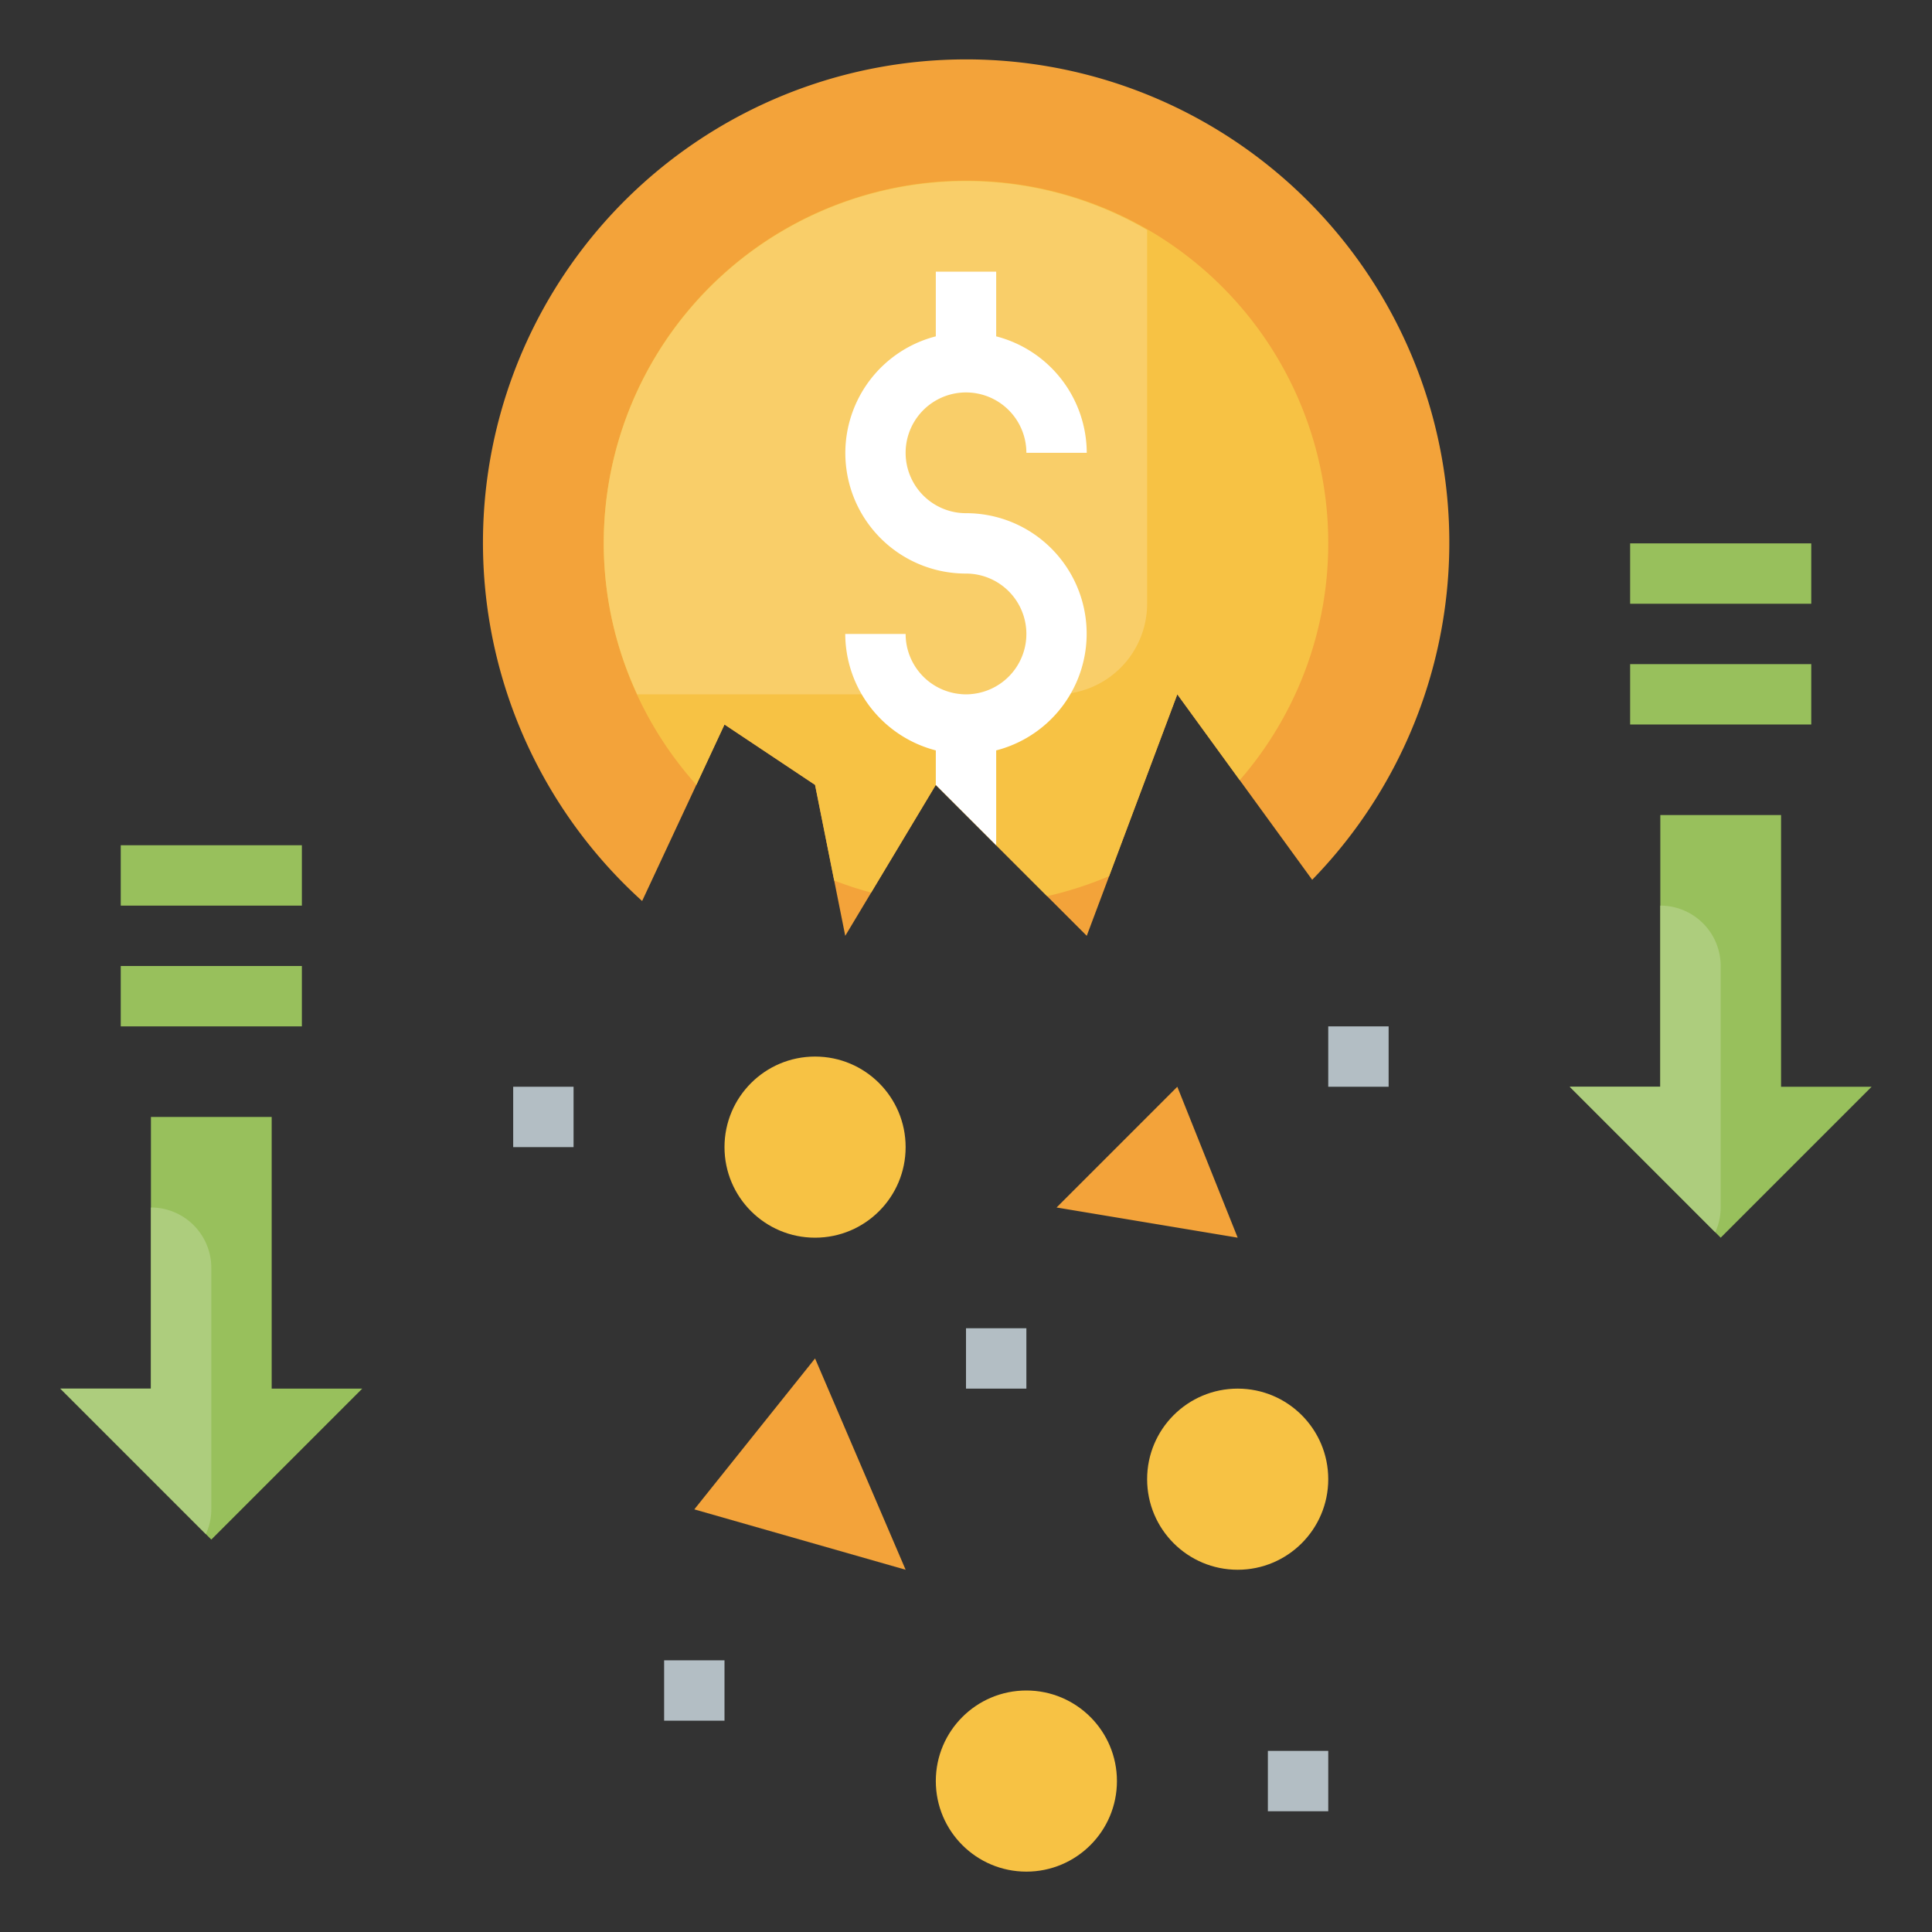<svg id="Layer_3" height="512" viewBox="0 0 64 64" width="512" xmlns="http://www.w3.org/2000/svg" data-name="Layer 3"><rect x="0" y="0" width="64" height="64" fill="#333333" stroke="none"/><path d="m21.272 29.846 2.728-5.846 3 2 1 5 3-5 5 5 3-8 4.468 6.144a16.006 16.006 0 1 0 -22.2.7z" fill="#f3a33a"/><path d="m44 18a12 12 0 1 0 -20.931 8l.931-2 3 2 .634 3.168a11.757 11.757 0 0 0 1.224.4l2.142-3.568 3.687 3.687a11.959 11.959 0 0 0 2.054-.664l2.259-6.023 2.068 2.844a11.943 11.943 0 0 0 2.932-7.844z" fill="#f7c244"/><path d="m32 6a12 12 0 0 0 -12 12 11.856 11.856 0 0 0 1.109 5h13.891a3 3 0 0 0 3-3v-12.382a11.931 11.931 0 0 0 -6-1.618z" fill="#f9ce69"/><path d="m32 13a2 2 0 0 1 2 2h2a4 4 0 0 0 -3-3.858v-2.142h-2v2.142a3.992 3.992 0 0 0 1 7.858 2 2 0 1 1 -2 2h-2a4 4 0 0 0 3 3.858v1.142l2 2v-3.142a3.992 3.992 0 0 0 -1-7.858 2 2 0 0 1 0-4z" fill="#fff"/><g fill="#98c05c"><path d="m55 27v9h-3l5 5 5-5h-3v-9z"/><path d="m54 22h6v2h-6z"/><path d="m54 18h6v2h-6z"/><path d="m4 32h6v2h-6z"/><path d="m4 28h6v2h-6z"/></g><circle cx="27" cy="38" fill="#f7c244" r="3"/><circle cx="41" cy="49" fill="#f7c244" r="3"/><circle cx="34" cy="59" fill="#f7c244" r="3"/><path d="m35 40 4-4 2 5z" fill="#f3a33a"/><path d="m23 50 4-5 3 7z" fill="#f3a33a"/><path d="m17 36h2v2h-2z" fill="#b3bec4"/><path d="m32 44h2v2h-2z" fill="#b3bec4"/><path d="m44 34h2v2h-2z" fill="#b3bec4"/><path d="m22 55h2v2h-2z" fill="#b3bec4"/><path d="m42 58h2v2h-2z" fill="#b3bec4"/><path d="m57 40v-8a2 2 0 0 0 -2-2v6h-3l4.82 4.82a1.99 1.99 0 0 0 .18-.82z" fill="#adcd7d"/><path d="m5 37v9h-3l5 5 5-5h-3v-9z" fill="#98c05c"/><path d="m7 50v-8a2 2 0 0 0 -2-2v6h-3l4.82 4.82a1.99 1.99 0 0 0 .18-.82z" fill="#adcd7d"/></svg>